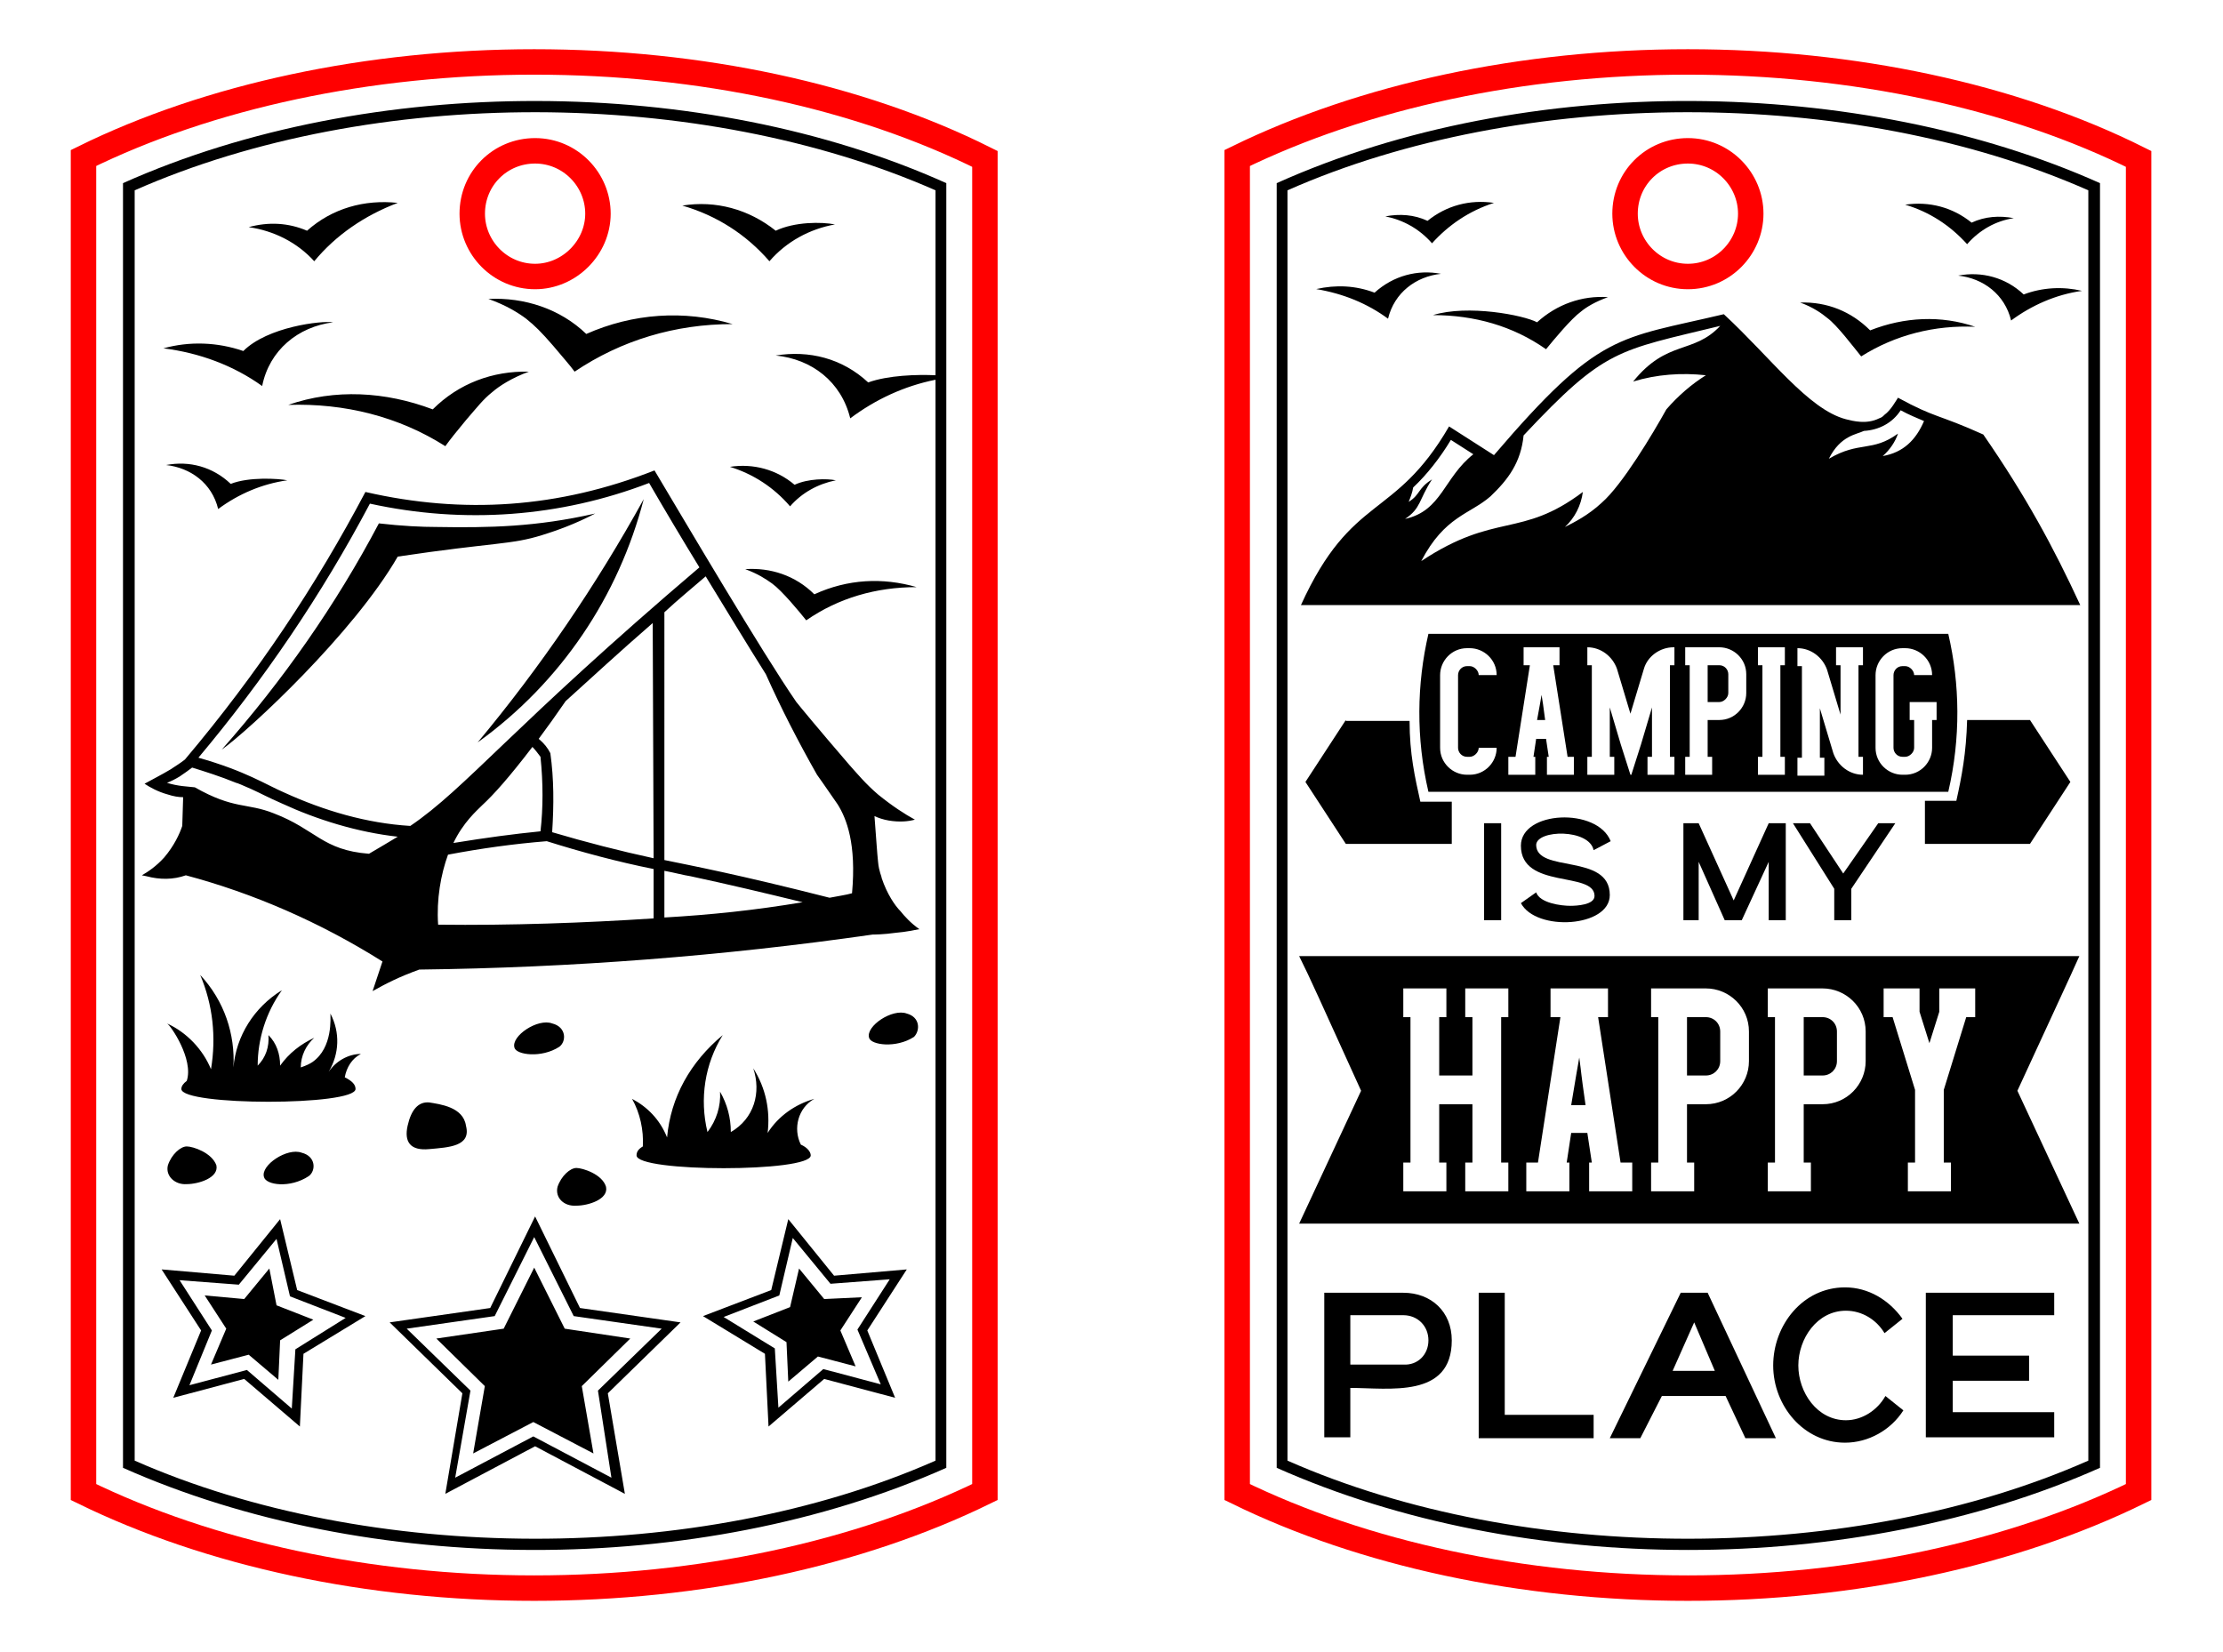 <?xml version="1.0" encoding="utf-8"?>
<!-- Generator: Adobe Illustrator 28.3.0, SVG Export Plug-In . SVG Version: 6.00 Build 0)  -->
<svg version="1.1" id="Camping_Keychain_4" xmlns="http://www.w3.org/2000/svg" xmlns:xlink="http://www.w3.org/1999/xlink" x="0px"
	 y="0px" viewBox="0 0 247.6 184" style="enable-background:new 0 0 247.6 184;" xml:space="preserve">
<style type="text/css">
	.st0{fill:none;stroke:#FF0000;stroke-width:2.835;stroke-miterlimit:10;}
</style>
<path class="st0" d="M59.5,6.9c-18.4,0-36.2,3.8-50.2,10.7v148.6c14.1,6.9,31.8,10.7,50.2,10.7c18.4,0,36.1-3.8,50.2-10.7V17.7
	C95.7,10.7,78,6.9,59.5,6.9z M59.6,30.8c-3.9,0-7-3.2-7-7c0-3.9,3.1-7,7-7c3.9,0,7,3.2,7,7C66.6,27.6,63.4,30.8,59.6,30.8z"/>
<path d="M33.6,128.4c1.6,0.4,1.6,2,0.8,2.6c-2.1,1.4-4.8,1-5,0.1C29,129.8,32,127.8,33.6,128.4z M62.9,148l-3.4-6.8l-3.4,6.8
	l-7.5,1.1l5.4,5.3l-1.3,7.5l6.7-3.5l6.7,3.5l-1.3-7.5l5.4-5.3L62.9,148z M75.8,147.3l-8.1,7.9l1.9,11.2l-10-5.3l-10,5.3l1.9-11.2
	l-8.1-7.9l11.2-1.6l5-10.2l5,10.2L75.8,147.3z M66.6,154.9l7.1-6.9l-9.8-1.4l-4.4-8.8l-4.4,8.8l-9.8,1.4l7.1,6.9l-1.7,9.7l8.7-4.6
	l8.7,4.6L66.6,154.9z M18.6,114c0.4,0.2,3,4,2.2,6.4c-0.4,0.3-0.6,0.6-0.6,0.9c0,1.9,19.4,1.9,19.4,0c0-0.5-0.4-0.9-1.2-1.3
	c0.2-1.1,0.8-2.1,1.8-2.6c-1.4,0-2.8,0.8-3.6,2c1.2-2,1.3-4.4,0.2-6.5c0,0.4,0.3,3.8-2,5.4c-0.3,0.2-0.7,0.4-1.3,0.6
	c0-1.3,0.6-2.5,1.5-3.3c-1.5,0.7-2.8,1.7-3.8,3.1c0-1.3-0.4-2.5-1.3-3.4c0.1,1.3-0.3,2.5-1.2,3.4c0-2.9,0.9-5.9,2.7-8.4
	c-3.1,1.9-5.1,5.1-5.4,8.6c0.2-3.7-1-7.4-3.7-10.3c1.4,3.3,1.8,6.9,1.2,10.5C22.6,116.9,20.8,115,18.6,114z M47.8,128
	c2.2-0.2,4.7-0.3,4.1-2.6c-0.3-2.1-2.9-2.4-4.1-2.6c-1.2-0.1-2,0.8-2.4,2.6C45,127.2,45.7,128.2,47.8,128z M30,141.3l-2.8,3.4
	l-4.4-0.4l2.4,3.7l-1.7,4l4.2-1.1l3.3,2.8l0.2-4.4l3.7-2.3l-4.1-1.6L30,141.3z M20.8,127.7c-0.7,0-1.7,0.9-2.1,2.1
	c-0.3,1.2,0.8,2.2,2.1,2.1c1.3,0,3.6-0.7,3.3-2.1C23.6,128.4,21.5,127.7,20.8,127.7z M33.1,143.7l7.6,2.9l-6.9,4.2l-0.4,8.1
	l-6.2-5.3l-7.9,2.1l3.1-7.5l-4.4-6.8l8.1,0.7l5.1-6.3L33.1,143.7z M38.5,146.8l-6.2-2.4l-1.5-6.4l-4.2,5.1l-6.6-0.5l3.6,5.6
	l-2.5,6.1l6.4-1.7l5,4.3l0.4-6.6L38.5,146.8z M64.2,134.3c1.3,0,3.6-0.7,3.3-2.1c-0.4-1.4-2.6-2.1-3.3-2.1c-0.7,0-1.7,0.9-2.1,2.1
	C61.8,133.4,62.8,134.4,64.2,134.3z M74.3,126.7c-0.8-2-2.2-3.4-3.9-4.3c0.9,1.6,1.3,3.5,1.2,5.3c-0.5,0.3-0.7,0.6-0.7,1
	c0,1.9,19.4,1.9,19.4,0c0-0.4-0.4-0.9-1.1-1.2c0,0,0,0,0,0c-0.9-1.8-0.3-4.1,1.5-5.1c-2.1,0.6-4,1.9-5.2,3.8c0.3-2.5-0.2-5-1.6-7.2
	c0.9,2.7,0.1,5.6-2.5,7.1c0-1.6-0.4-3.1-1.2-4.5c0.1,1.6-0.4,3.2-1.4,4.5c-0.9-3.7-0.3-7.6,1.7-10.8
	C76.9,118.3,74.7,122.2,74.3,126.7z M61.5,114c-1.6-0.6-4.6,1.4-4.2,2.7c0.2,0.8,3,1.2,5-0.1C63.1,116,63.1,114.4,61.5,114z
	 M83,63.4c1.4,0.5,2.3,1.1,3,1.6c1.1,0.8,3,3.1,3.8,4.1c3.6-2.5,7.8-3.7,12.3-3.7c-3.8-1.1-7.7-0.9-11.4,0.8
	C88.6,64.1,85.8,63.2,83,63.4z M66.3,57.2c-6.6,1.5-11.8,1.6-17.7,1.5c-1.6,0-3.8-0.1-6.4-0.4c-4.8,9.1-10.7,17.5-17.5,25.2
	c3.1-2.2,14.7-13,19.6-21.5c10.7-1.6,12.6-1.3,16.1-2.4C62,59.1,64,58.4,66.3,57.2z M54.4,33.3c2,0.7,3.4,1.6,4.2,2.2
	c1,0.8,1.7,1.5,3,3c1,1.2,1.9,2.2,2.4,2.9c5.2-3.5,11.2-5.3,17.6-5.3c-5.4-1.6-11.1-1.2-16.3,1.1C62.4,34.4,58.4,33.1,54.4,33.3z
	 M85.7,29.1c1.9-2.2,4.5-3.6,7.3-4.1c-1.5-0.3-4.5-0.3-6.6,0.7c-3-2.4-6.7-3.4-10.4-2.8C79.8,24,83.1,26.1,85.7,29.1z M71.7,55.6
	c-5.3,9.6-11.5,18.7-18.5,27.1C62.5,76,68.9,66.4,71.7,55.6z M105.4,20.4c0,35.6,0,107.3,0,143.1c-27.6,12.3-64.5,12.1-91.7,0V20.4
	C41.2,8.1,78.5,8.3,105.4,20.4z M104.2,21.2c-26.1-11.5-62.7-11.7-89.2,0c0,17.1,0,125.2,0,141.5c26.1,11.5,62.7,11.7,89.2,0
	c0-3.3,0-30.9,0-59c0,0,0,0,0,0c0-28.9,0-58.1,0-61.4c-3.5,0.7-6.7,2.2-9.5,4.3c-1-4.1-4.3-6.6-8.3-7c3.7-0.6,7.4,0.3,10.3,3
	c2.2-0.8,5.5-0.9,7.5-0.8L104.2,21.2L104.2,21.2z M102.4,103.5c-0.6,0.1-1.4,0.3-2.6,0.4c-1.4,0.2-2.5,0.2-2.6,0.2
	c-16.7,2.4-33.6,3.7-50.5,3.9c-2.2,0.8-3.6,1.5-5.2,2.4l1.1-3.3c-7-4.4-14.4-7.6-21.9-9.6c-1.4,0.5-2.9,0.5-4.4,0.1l-0.5-0.1
	c0.7-0.4,1.6-1,2.5-2c1.1-1.3,1.7-2.6,2-3.5l0.1-3.2c-0.5,0-1.1-0.1-1.7-0.3c-1.1-0.3-2-0.8-2.6-1.2c0.9-0.5,1.9-1,2.9-1.6
	c0.6-0.4,1.1-0.7,1.6-1.1c8.1-9.6,14.6-19.4,20.1-29.8c10.9,2.5,21.5,1.8,32.2-2.4c3.4,5.7,12,20.3,15.8,25.8c0.4,0.5,2.2,2.7,5.9,7
	c0.9,1,1.8,2.1,3.2,3.3c1.6,1.3,3,2.2,4.1,2.8c-0.7,0.2-1.7,0.3-2.9,0.1c-0.6-0.1-1.2-0.3-1.6-0.5c0.2,2.6,0.3,4.2,0.4,5.1
	c0.1,1.1,0.4,1.6,0.4,1.8c0.6,1.8,1.5,3.1,2.1,3.7C100.7,102,101.4,102.8,102.4,103.5z M44.3,93.2c-4.5-0.5-9-1.9-12.9-3.7
	c-1.6-0.7-2.3-1.1-3.4-1.6c-0.9-0.4-1.6-0.7-1.7-0.7c-1.7-0.7-3.6-1.3-4.9-1.7c-0.4,0.3-0.8,0.6-1.4,1c-0.5,0.3-0.9,0.5-1.4,0.7
	c1.3,0.4,2.3,0.4,3.1,0.5l0,0c4.4,2.5,5.8,1.7,8.8,2.9c4.7,1.8,5.4,4.1,10.6,4.5C42.3,94.4,43.3,93.8,44.3,93.2z M77.9,63.2
	c-1.9-3.1-3.8-6.3-5.6-9.4c-9.9,3.8-20.6,4.6-31.1,2.3c-5.4,10.2-11.8,19.6-19.1,28.3c5.3,1.5,7.5,3,9.6,3.9c4.4,2,9.1,3.4,14,3.7
	C51.9,87.8,57.1,80.9,77.9,63.2z M61.5,92.7c3.7,1.1,7.6,2.1,11.3,2.9l-0.1-26.2c-3.8,3.3-6.6,5.9-9.7,8.7c-1.1,1.6-2.1,3-3,4.2
	c0.6,0.5,1,1,1.3,1.6C61.7,86.8,61.7,89.6,61.5,92.7z M60.2,84.3c-0.3-0.4-0.6-0.8-0.9-1.1c-2.6,3.4-4.3,5.3-5.6,6.5
	c-0.6,0.6-2.1,1.9-3.2,4.2c3.7-0.6,6.7-1,9.7-1.3C60.5,90,60.5,87.2,60.2,84.3z M72.8,102.3l0-5.5c-4-0.8-8.1-1.9-11.9-3.1
	c-3.7,0.3-7.3,0.8-11,1.5c-0.8,2.2-1.3,5-1.1,7.8C56.8,103.1,65.2,102.8,72.8,102.3z M89.4,100.5c-4.1-1-8.3-2-12.5-2.9
	c-0.7-0.1-1.8-0.4-2.9-0.6l0,5.2C79.2,101.9,84,101.4,89.4,100.5z M93.3,89.6C92,87.7,91,86.3,91,86.3c-2.1-3.7-4-7.4-5.7-11.2
	c-1.9-3-4.8-7.8-6.7-10.9c-1.5,1.3-3.1,2.6-4.6,4L74,95.8c2.9,0.6,8.2,1.6,18.4,4.2c1-0.2,1.8-0.3,2.5-0.5
	C95.4,94,94.3,91.2,93.3,89.6z M81.3,52c2.6,0.8,4.9,2.3,6.7,4.4c1.3-1.5,3.1-2.5,5.1-2.9c-1-0.2-3.1-0.2-4.6,0.5
	C86.5,52.3,83.9,51.6,81.3,52z M91.8,144.7l-2.8-3.4l-1,4.3l-4.1,1.6l3.7,2.3l0.2,4.4l3.3-2.8l4.2,1.1l-1.7-4l2.4-3.7L91.8,144.7z
	 M44.3,22.6c-3.7-0.4-7.3,0.6-10.1,3.1c-2.1-0.9-4.3-1-6.5-0.4c2.8,0.4,5.4,1.7,7.3,3.8C37.4,26.2,40.6,24,44.3,22.6z M101,112.9
	c-1.6-0.6-4.6,1.4-4.2,2.7c0.2,0.8,3,1.2,5-0.1C102.5,114.8,102.5,113.3,101,112.9z M101,141.4l-4.4,6.8l3.1,7.5l-7.9-2.1l-6.2,5.3
	l-0.4-8.1l-6.9-4.2l7.6-2.9l1.9-7.9l5.1,6.3L101,141.4z M95.5,148.1l3.6-5.6l-6.6,0.5l-4.2-5.1l-1.5,6.4l-6.2,2.4l5.7,3.5l0.4,6.6
	l5-4.3l6.4,1.7L95.5,148.1z M37.1,35.9c-1.3-0.2-7.3,0.5-10,3.2c-2.9-1-6-1.1-8.9-0.3c4,0.5,7.8,1.9,11,4.2
	C30,39,33.2,36.4,37.1,35.9z M32.1,45.1c6.3-0.2,12.3,1.3,17.5,4.6c0.5-0.7,1.3-1.7,2.3-2.9c1.3-1.5,1.9-2.3,2.9-3.1
	c0.8-0.7,2.2-1.6,4.1-2.3c-4-0.1-7.8,1.3-10.7,4.2C42.9,43.6,37.3,43.3,32.1,45.1z M18.5,51.8c2.7,0.3,5.1,2,5.8,4.9
	c2.3-1.7,4.9-2.8,7.7-3.2c-1-0.2-4.3-0.4-6.3,0.4C23.7,52,21.1,51.3,18.5,51.8z"/>
<path class="st0" d="M188,6.9c-18.4,0-36.1,3.8-50.2,10.7v148.6c14.1,6.9,31.8,10.7,50.2,10.7c18.4,0,36.1-3.8,50.2-10.7V17.7
	C224.2,10.7,206.4,6.9,188,6.9z M188,30.8c-3.9,0-7-3.2-7-7c0-3.9,3.1-7,7-7c3.9,0,7,3.2,7,7C195,27.6,191.9,30.8,188,30.8z"/>
<path d="M167.6,157.6h9.9v2.6h-12.8V144h2.9V157.6z M214.5,160.1h14.3v-2.8h-11.3v-3.5h8.5v-2.8h-8.5v-4.5h11.3V144h-14.3V160.1z
	 M190.2,144l7.6,16.2h-3.4l-2.2-4.7h-7.1l-2.4,4.7h-3.4l7.9-16.2H190.2z M191,152.7l-2.3-5.4l-2.4,5.4H191z M192,35
	c5.2,4.8,9.4,10.6,13.6,11.7c0.8,0.2,2.3,0.6,3.7-0.1c0.3-0.1,0.4-0.2,0.6-0.4c0.7-0.5,1.3-1.6,1.5-1.9c4.2,2.3,4.4,1.8,9.5,4.1
	c4.7,6.8,7.8,12.5,10.8,19h-86.8c5.7-12.5,10.4-9.4,16.5-19.9l5,3.2C178.2,36.9,180.2,37.8,192,35z M203.7,51.1
	c3.4-2,4.8-0.7,7.7-2.8c-0.3,0.9-0.9,1.8-1.7,2.5c2.3-0.4,3.7-1.8,4.6-3.9c-0.7-0.3-1.7-0.7-2.6-1.2c-0.9,1.4-2.4,2.2-4.1,2.3
	C206.8,48.4,205,48.5,203.7,51.1z M159.5,53.4c-1.5,2.3-1.2,3.2-3,4.4c4.1-0.9,4.3-4.6,7.6-7.2l-2.5-1.6c-1.2,2-2.7,3.9-4.2,5.3
	c-0.1,0.6-0.3,1.1-0.5,1.6C158.2,55.1,157.9,54.4,159.5,53.4z M169.7,48.5c-0.3,3-1.7,4.9-3.7,6.8c-2.3,2-5.1,2.2-7.7,7.2
	c8.3-5.5,11.1-2.5,18-7.7c-0.2,1.5-0.9,2.9-2,3.9c1-0.5,2.6-1.3,4.1-2.7c2.3-2,5.7-7.7,7.2-10.4c1.3-1.5,2.8-2.8,4.4-3.8
	c-2.7-0.3-5.5-0.1-8.1,0.7c3.8-4.7,6.7-3,9.7-6.2C180.1,39.1,178.8,38.8,169.7,48.5z M205.6,158.2c-3.2,0-5.3-3.1-5.3-6.1
	c0-3,2.1-6.1,5.3-6.1c1.8,0,3.4,1,4.3,2.5l2-1.6c-1.5-2.1-3.8-3.5-6.4-3.5c-4.7,0-8,4.2-8,8.7c0,4.5,3.4,8.6,8,8.6
	c2.6,0,5.1-1.4,6.5-3.6l-2-1.6C209.1,157.1,207.4,158.2,205.6,158.2z M161.7,149.3c0,6.5-7,5.3-11.3,5.3v5.5h-2.9V144h8.8
	C159.4,144,161.7,146.1,161.7,149.3z M159.1,149.3c0-1.6-1.2-2.8-2.8-2.8h-5.9v5.5h5.9C157.9,152.1,159.1,150.9,159.1,149.3z
	 M167.2,102.5V91.7h-1.9v10.8H167.2z M206.2,102.5v-3.5l4.9-7.3h-1.9l-3.9,5.6l-3.7-5.6h-1.9l4.6,7.3v3.5H206.2z M177.5,94.7l1.9-1
	c-1.5-3.8-10-3.4-10,0.5c0,4.9,8.2,2.8,8.2,5.6c0,1-2,1.1-2.7,1.1c-1,0-3.4-0.3-3.8-1.5l-1.7,1.2c1.7,3.2,9.9,2.7,9.9-0.9
	c0-4.7-8.2-2.4-8.2-5.6C171.2,92.4,177,92.3,177.5,94.7z M198.9,102.5V91.7H197l-3.9,8.6l-3.9-8.6h-1.7v10.8h1.7V96l2.9,6.5h1.9
	L197,96v6.5C197,102.5,198.9,102.5,198.9,102.5z M154.6,35.5c0.7-2.9,3.1-4.7,5.9-5c-2.6-0.5-5.3,0.2-7.4,2.1
	c-2.1-0.8-4.3-0.9-6.5-0.4C149.6,32.7,152.3,33.8,154.6,35.5z M159.5,27.1c1.8-2,4.1-3.6,6.9-4.5c-2.7-0.4-5.3,0.3-7.4,2
	c-1.5-0.7-3.1-0.8-4.7-0.5C156.3,24.5,158.1,25.5,159.5,27.1z M159.6,35.1c4.6,0,8.9,1.2,12.6,3.8c0.9-1.1,2.8-3.4,3.9-4.2
	c0.6-0.5,1.6-1.1,3-1.6c-2.9-0.2-5.7,0.8-7.9,2.8C169.7,35.1,163.5,33.9,159.6,35.1z M218.1,30.7c2.8,0.3,5.2,2.1,5.9,5
	c2.3-1.7,5-2.9,7.9-3.3c-2.1-0.5-4.4-0.4-6.5,0.4C223.4,30.9,220.7,30.2,218.1,30.7z M219.1,27.2c1.4-1.6,3.2-2.6,5.2-2.9
	c-1.6-0.3-3.2-0.2-4.7,0.5c-2.1-1.7-4.7-2.4-7.4-2C214.9,23.6,217.2,25.1,219.1,27.2z M207.3,39.7c3.8-2.4,8.2-3.5,12.7-3.3
	c-3.8-1.3-7.9-1.1-11.7,0.4c-2.1-2.1-4.8-3.2-7.8-3.1c1.4,0.5,2.4,1.2,3,1.7C204.6,36.2,206.4,38.6,207.3,39.7z M203,113.3h-2.1v6.5
	h2.1c0.9,0,1.6-0.7,1.6-1.6v-3.3C204.6,114,203.9,113.3,203,113.3z M190,113.3h-2.1v6.5h2.1c0.9,0,1.6-0.7,1.6-1.6v-3.3
	C191.6,114,190.9,113.3,190,113.3z M231.6,106.5c-1.2,2.7-2.3,5-6.9,15c2.8,6,5.5,11.8,6.9,14.8c-1.5,0-85.5,0-86.9,0
	c1.5-3.2,4-8.6,6.9-14.8c-4.6-10.1-5.6-12.4-6.9-15C146.1,106.5,230.1,106.5,231.6,106.5z M168,110.1h-4.8v3.2h0.8v6.5h-3.7v-6.5
	h0.8v-3.2h-4.8v3.2h0.8v16.2h-0.8v3.2h4.8v-3.2h-0.8V123h3.7v6.5h-0.8v3.2h4.8v-3.2h-0.8v-16.2h0.8V110.1z M181.8,129.5h-1.3
	l-2.5-16.2h1.1v-3.2h-6.4v3.2h1.1l-2.5,16.2H170v3.2h4.8v-3.2h-0.3l0.5-3.3h1.8l0.5,3.3H177v3.2h4.8V129.5z M194.8,114.9
	c0-2.7-2.2-4.8-4.8-4.8h-6.1v3.2h0.8v16.2h-0.8v3.2h4.8v-3.2h-0.8V123h2.1c2.7,0,4.8-2.2,4.8-4.8V114.9z M207.8,114.9
	c0-2.7-2.2-4.8-4.8-4.8h-6.1v3.2h0.8v16.2h-0.8v3.2h4.8v-3.2h-0.8V123h2.1c2.7,0,4.8-2.2,4.8-4.8V114.9z M220,110.1h-4v2.6l-1.1,3.5
	l-1.1-3.5v-2.6h-4v3.2h1l2.5,8.1v8.1h-0.8v3.2h4.8v-3.2h-0.8v-8.1l2.5-8.1h1V110.1z M175.9,117.8c-0.4,2.3-0.2,1.1-0.9,5.3h1.6
	C176,118.9,176.2,120,175.9,117.8z M214.3,94h11.8l4.5-6.9l-4.5-6.9h-7c-0.1,3.7-0.6,6.3-1.2,9h-3.5V94z M171.7,77.4
	c-0.2,1.2-0.1,0.6-0.5,2.8h0.9C171.8,78,171.9,78.6,171.7,77.4z M191.5,74.1h-1.3v4.1h1.3c0.5,0,1-0.5,1-1v-2.1
	C192.5,74.6,192.1,74.1,191.5,74.1z M217,70.6c1.3,5.6,1.4,11.6,0,17.6c-5.6,0-52.3,0-57.9,0c-1.4-6-1.3-12,0-17.6
	C164.7,70.6,211.4,70.6,217,70.6z M162.4,83.3v-8.1c0-0.5,0.4-1,1-1h0.3c0.5,0,1,0.5,1,1h2c0-1.7-1.4-3-3-3h-0.3c-1.7,0-3,1.4-3,3
	v8.1c0,1.7,1.4,3,3,3h0.3c1.7,0,3-1.4,3-3h-2c0,0.5-0.5,1-1,1h-0.3C162.8,84.3,162.4,83.8,162.4,83.3z M175.4,84.3h-0.8L173,74.1
	h0.7v-2h-4v2h0.7l-1.6,10.2H168v2h3v-2h-0.2l0.3-2h1.1l0.3,2h-0.2v2h3V84.3z M186.4,72.1c-1.5,0-2.9,1-3.3,2.4l-1.5,5l-1.5-5
	c-0.5-1.4-1.8-2.4-3.3-2.4v2h0.5v10.2h-0.5v2h3v-2h-0.5v-5.5c1.5,5.1,1,3.4,2.3,7.5h0.1c1.3-4.1,0.8-2.4,2.3-7.5v5.5h-0.5v2h3v-2
	h-0.5V74.1h0.5V72.1z M194.5,75.1c0-1.7-1.4-3-3-3h-3.8v2h0.5v10.2h-0.5v2h3v-2h-0.5v-4.1h1.3c1.7,0,3-1.4,3-3V75.1z M198.8,72.1h-3
	v2h0.5v10.2h-0.5v2h3v-2h-0.5V74.1h0.5V72.1z M207.5,72.1h-3v2h0.5v5.5l-1.5-5c-0.5-1.4-1.8-2.4-3.3-2.4v2h0.5v10.2h-0.5v2h3v-2
	h-0.5v-5.5l1.5,5c0.5,1.4,1.8,2.4,3.3,2.4v-2H207V74.1h0.5V72.1z M215.7,78.2h-3v2h0.5v3.1c0,0.5-0.5,1-1,1h-0.3c-0.6,0-1-0.5-1-1
	v-8.1c0-0.5,0.4-1,1-1h0.3c0.5,0,1,0.5,1,1h2c0-1.7-1.4-3-3-3h-0.3c-1.7,0-3,1.4-3,3v8.1c0,1.7,1.4,3,3,3h0.3c1.7,0,3-1.4,3-3v-3.1
	h0.5V78.2z M149.9,80.2l-4.5,6.9l4.5,6.9h11.8v-4.7h-3.5c-0.6-2.7-1.2-5.3-1.2-9H149.9z M233.9,20.4v143.1
	c-27.4,12.2-64.3,12.2-91.7,0V20.4C170,7.9,207.3,8.5,233.9,20.4z M232.6,21.2c-26.5-11.7-63.2-11.5-89.2,0v141.5
	c26.5,11.7,63.2,11.5,89.2,0V21.2z"/>
</svg>
